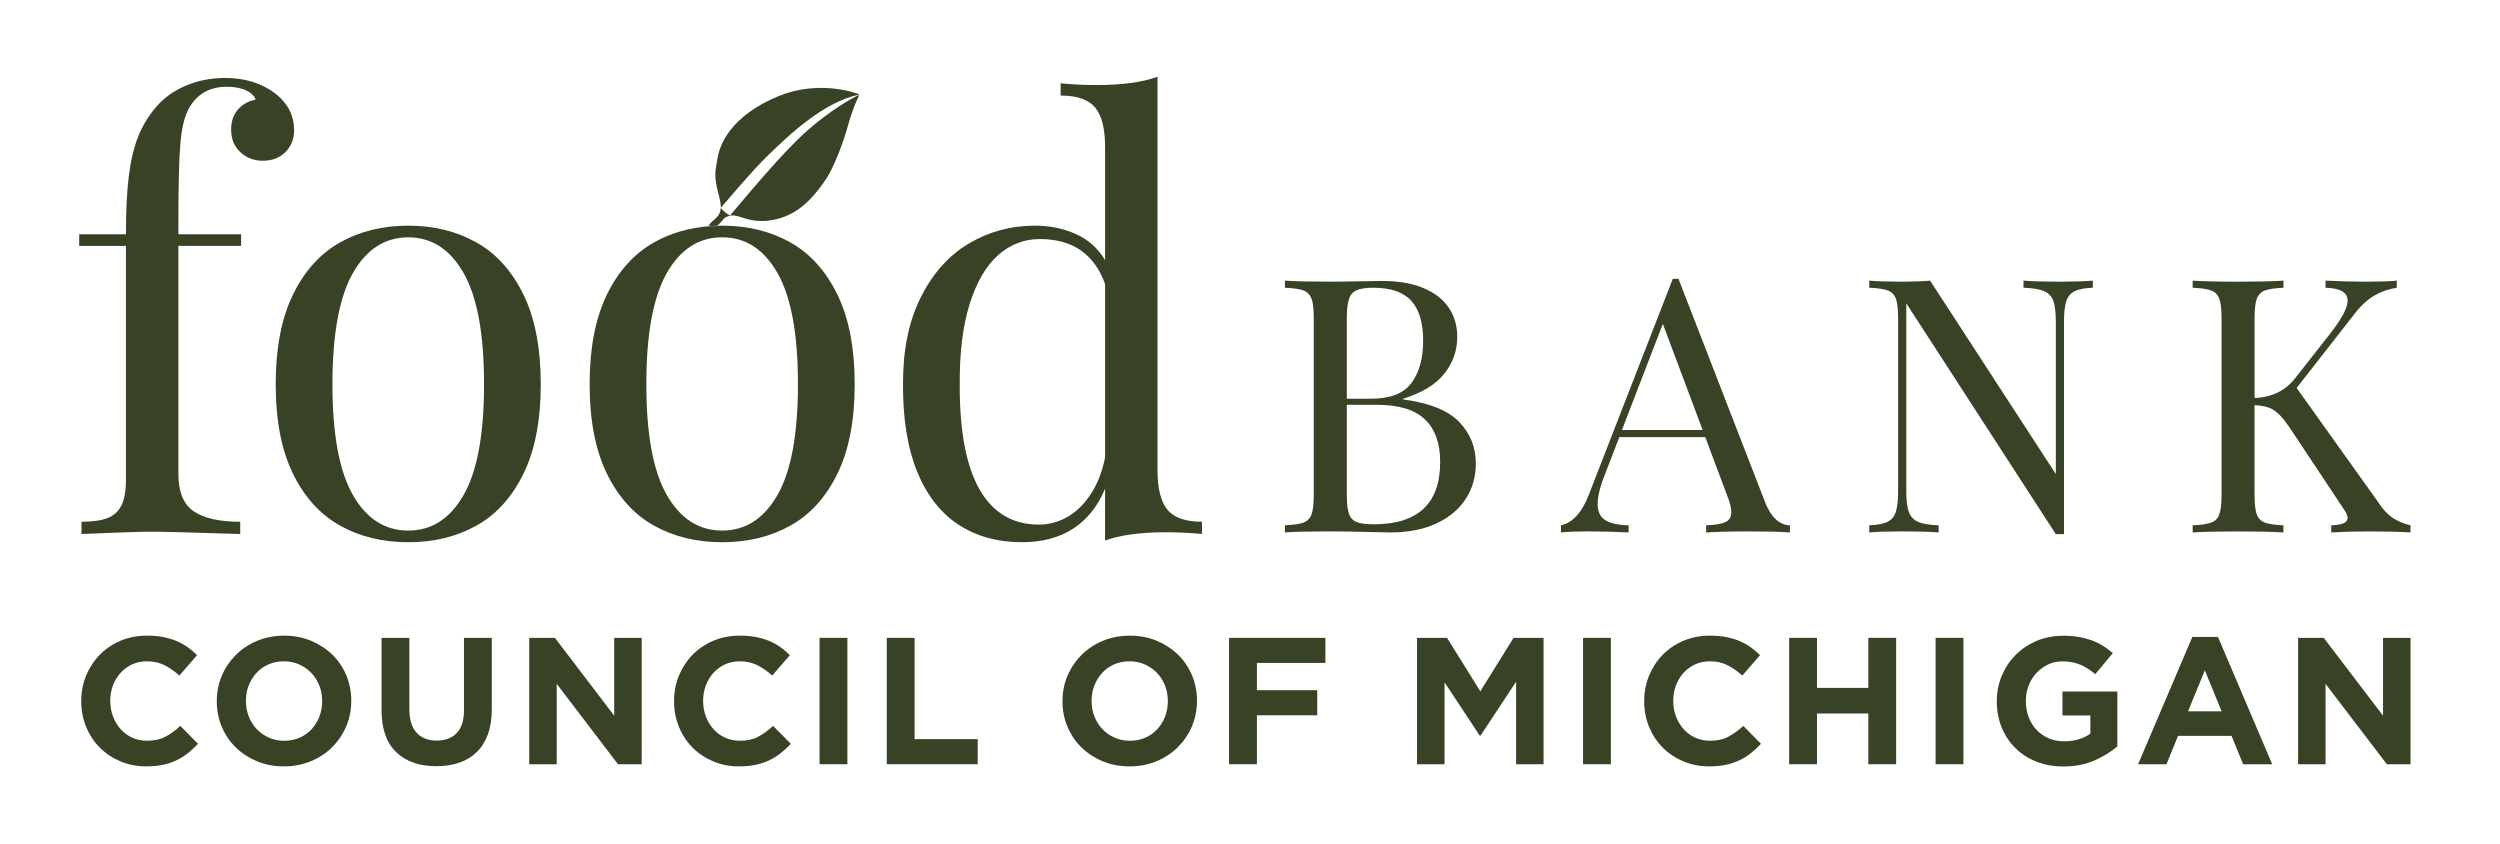 <svg width="237" height="80" viewBox="0 0 237 80" fill="none" xmlns="http://www.w3.org/2000/svg">
<path d="M69.21 20.43C68.898 20.299 68.457 19.9 68.332 19.697C69.153 18.773 71.159 16.336 72.799 14.736C74.874 12.715 78.133 9.653 81.435 8.972C81.404 8.906 81.276 8.859 80.993 8.791C80.993 8.791 77.552 7.581 73.85 9.095C69.177 11.004 68.221 13.819 68.039 14.912C67.858 16.008 67.621 16.546 68.082 18.274C68.237 18.865 68.386 19.4 68.315 19.869C68.315 19.888 68.306 19.907 68.301 19.928C68.289 19.992 68.273 20.056 68.252 20.117C68.24 20.145 68.228 20.174 68.216 20.2C68.19 20.256 68.164 20.308 68.131 20.362C68.117 20.386 68.103 20.412 68.084 20.435C68.032 20.508 67.971 20.581 67.898 20.65C67.695 20.834 67.544 20.97 67.433 21.076C67.183 21.314 67.166 21.381 67.326 21.437C67.539 21.423 67.754 21.413 67.968 21.406C68.2 21.258 68.393 20.982 68.573 20.787C68.667 20.683 68.759 20.603 68.851 20.572C68.903 20.555 68.948 20.537 68.993 20.52C69.042 20.501 69.092 20.482 69.141 20.466C69.368 20.39 69.66 20.376 70.517 20.671C72.032 21.192 73.604 20.947 74.904 20.306C76.613 19.464 77.786 17.753 78.35 16.916C79.018 15.919 79.974 13.451 80.347 12.039C80.644 10.917 81.078 9.83 81.255 9.446C81.251 9.455 81.347 9.243 81.427 9.059C81.435 9.04 81.432 9.024 81.432 9.007C80.852 9.238 78.671 10.485 76.528 12.381C74.067 14.556 70.605 18.806 69.203 20.428L69.21 20.43Z" fill="#384326"/>
<path d="M11.94 45.495C11.94 46.52 11.8 47.322 11.52 47.897C11.239 48.472 10.797 48.875 10.196 49.111C9.591 49.347 8.768 49.462 7.725 49.462V50.622C11.184 50.478 13.363 50.405 14.264 50.405C15.399 50.405 18.234 50.478 22.774 50.622V49.462C20.811 49.462 19.343 49.135 18.371 48.477C17.398 47.819 16.912 46.638 16.912 44.927V23.311H22.857V22.206H16.912V20.775C16.912 17.446 16.974 15.049 17.101 13.583C17.226 12.117 17.495 11.013 17.91 10.276C18.668 8.908 19.867 8.225 21.505 8.225C22.243 8.225 22.857 8.343 23.341 8.576C23.829 8.812 24.124 9.099 24.233 9.441C23.53 9.585 22.968 9.906 22.546 10.398C22.121 10.896 21.911 11.52 21.911 12.272C21.911 13.173 22.203 13.892 22.789 14.431C23.374 14.971 24.091 15.24 24.939 15.24C25.786 15.24 26.51 14.964 27.058 14.417C27.608 13.868 27.881 13.173 27.881 12.326C27.881 10.978 27.303 9.835 26.152 8.901C24.837 7.892 23.235 7.39 21.342 7.39C19.99 7.39 18.739 7.638 17.585 8.133C16.431 8.63 15.494 9.309 14.774 10.172C14.054 11.016 13.49 11.952 13.087 12.979C12.681 14.005 12.388 15.252 12.209 16.716C12.029 18.179 11.94 20.013 11.94 22.208H7.508V23.313H11.94V45.497V45.495Z" fill="#384326"/>
<path d="M49.629 27.938C48.538 25.699 47.054 24.047 45.171 22.986C43.288 21.925 41.13 21.392 38.7 21.392C36.269 21.392 34.112 21.925 32.229 22.986C30.345 24.047 28.861 25.699 27.77 27.938C26.68 30.178 26.135 33.006 26.135 36.424C26.135 39.842 26.68 42.669 27.77 44.899C28.858 47.129 30.345 48.772 32.229 49.825C34.112 50.877 36.267 51.404 38.7 51.404C41.133 51.404 43.288 50.877 45.171 49.825C47.054 48.774 48.538 47.131 49.629 44.899C50.719 42.669 51.264 39.842 51.264 36.424C51.264 33.006 50.719 30.178 49.629 27.938ZM43.958 46.912C42.667 49.17 40.918 50.299 38.702 50.299C36.486 50.299 34.735 49.17 33.446 46.912C32.158 44.653 31.516 41.158 31.516 36.427C31.516 31.696 32.16 28.169 33.446 25.902C34.735 23.634 36.486 22.5 38.702 22.5C40.918 22.5 42.669 23.634 43.958 25.902C45.246 28.169 45.888 31.677 45.888 36.427C45.888 41.176 45.244 44.653 43.958 46.912Z" fill="#384326"/>
<path d="M67.529 21.494C67.445 21.473 67.378 21.456 67.329 21.437C65.356 21.579 63.576 22.092 61.99 22.986C60.107 24.047 58.623 25.699 57.53 27.938C56.442 30.178 55.897 33.006 55.897 36.424C55.897 39.842 56.442 42.669 57.53 44.899C58.62 47.129 60.107 48.772 61.99 49.825C63.874 50.877 66.028 51.404 68.462 51.404C70.895 51.404 73.049 50.877 74.933 49.825C76.816 48.774 78.3 47.131 79.391 44.899C80.481 42.669 81.026 39.842 81.026 36.424C81.026 33.006 80.481 30.178 79.391 27.938C78.3 25.699 76.816 24.047 74.933 22.986C73.049 21.925 70.892 21.392 68.462 21.392C68.296 21.392 68.136 21.402 67.973 21.407C67.841 21.491 67.695 21.534 67.532 21.494H67.529ZM73.715 25.899C75.001 28.167 75.645 31.674 75.645 36.424C75.645 41.174 74.999 44.651 73.715 46.909C72.424 49.167 70.675 50.297 68.459 50.297C66.243 50.297 64.492 49.167 63.204 46.909C61.915 44.651 61.273 41.155 61.273 36.424C61.273 31.693 61.917 28.167 63.204 25.899C64.492 23.632 66.243 22.498 68.459 22.498C70.675 22.498 72.426 23.632 73.715 25.899Z" fill="#384326"/>
<path d="M67.529 21.494C67.692 21.534 67.839 21.491 67.971 21.407C67.754 21.414 67.539 21.423 67.329 21.437C67.378 21.456 67.447 21.473 67.529 21.494Z" fill="#384326"/>
<path d="M100.548 7.899V9.059C102.115 9.059 103.208 9.441 103.831 10.207C104.452 10.971 104.763 12.209 104.763 13.918V24.657C104.098 23.542 103.173 22.719 101.995 22.189C100.815 21.659 99.522 21.392 98.117 21.392C95.828 21.392 93.735 21.96 91.835 23.092C89.935 24.226 88.418 25.925 87.283 28.193C86.15 30.46 85.588 33.204 85.607 36.422C85.588 39.715 86.034 42.478 86.943 44.708C87.854 46.938 89.154 48.611 90.849 49.728C92.543 50.843 94.558 51.402 96.9 51.402C98.809 51.402 100.428 50.968 101.749 50.106C103.073 49.24 104.076 47.984 104.761 46.327V51.239C106.219 50.718 108.138 50.457 110.517 50.457C111.633 50.457 112.778 50.511 113.948 50.62V49.46C112.381 49.46 111.289 49.078 110.665 48.314C110.045 47.55 109.733 46.313 109.733 44.602V7.28C108.275 7.8 106.359 8.062 103.98 8.062C102.863 8.062 101.719 8.01 100.551 7.899H100.548ZM104.763 43.362C104.494 44.712 104.043 45.87 103.411 46.829C102.781 47.793 102.044 48.514 101.197 49.002C100.35 49.488 99.448 49.731 98.495 49.731C96.01 49.731 94.131 48.62 92.862 46.4C91.592 44.177 90.964 40.853 90.983 36.427C90.964 33.405 91.281 30.864 91.93 28.803C92.579 26.743 93.473 25.206 94.618 24.188C95.762 23.172 97.081 22.663 98.578 22.663C101.676 22.663 103.739 24.084 104.763 26.927V43.362Z" fill="#384326"/>
<path d="M138.929 47.329C139.583 46.344 139.908 45.212 139.908 43.939C139.908 42.402 139.382 41.089 138.327 39.996C137.272 38.904 135.502 38.195 133.019 37.865V37.799C134.801 37.249 136.099 36.46 136.918 35.427C137.737 34.395 138.148 33.233 138.148 31.939C138.148 30.885 137.876 29.961 137.338 29.164C136.8 28.367 135.998 27.747 134.931 27.302C133.867 26.857 132.564 26.635 131.025 26.635C130.629 26.635 129.902 26.647 128.84 26.668C127.78 26.689 126.81 26.701 125.93 26.701C124.118 26.701 122.746 26.668 121.809 26.604V27.278C122.621 27.311 123.214 27.399 123.584 27.542C123.952 27.684 124.202 27.95 124.339 28.332C124.476 28.719 124.545 29.332 124.545 30.175V46.902C124.545 47.746 124.474 48.361 124.339 48.746C124.202 49.13 123.95 49.392 123.584 49.535C123.214 49.677 122.624 49.766 121.809 49.797V50.474C122.756 50.407 124.151 50.377 125.996 50.377C127.15 50.377 128.292 50.393 129.425 50.426C130.558 50.459 131.349 50.476 131.799 50.476C133.458 50.476 134.898 50.2 136.118 49.646C137.336 49.092 138.273 48.319 138.929 47.331V47.329ZM127.679 30.175C127.679 29.374 127.745 28.77 127.877 28.365C128.007 27.96 128.25 27.677 128.604 27.519C128.956 27.359 129.482 27.278 130.183 27.278C131.844 27.278 133.045 27.693 133.794 28.521C134.542 29.35 134.915 30.611 134.915 32.299C134.915 33.987 134.546 35.3 133.81 36.3C133.074 37.299 131.79 37.799 129.954 37.799H127.679V30.175ZM130.218 49.7C129.491 49.7 128.953 49.63 128.604 49.486C128.25 49.344 128.009 49.08 127.877 48.699C127.745 48.314 127.679 47.715 127.679 46.905V38.376H130.515C132.602 38.376 134.126 38.838 135.087 39.76C136.047 40.682 136.529 42.028 136.529 43.793C136.529 47.734 134.426 49.703 130.218 49.703V49.7Z" fill="#384326"/>
<path d="M151.456 47.774C151.456 47.072 151.68 46.15 152.133 45.009L153.516 41.438H161.658L163.732 46.968C163.997 47.638 164.129 48.166 164.129 48.55C164.129 49 163.945 49.314 163.577 49.488C163.209 49.663 162.597 49.769 161.741 49.802V50.478C162.696 50.41 164.136 50.379 166.059 50.379C167.556 50.379 168.762 50.412 169.687 50.478V49.802C168.677 49.759 167.896 49.038 167.346 47.645L159.121 26.439H158.578L150.632 46.869C149.985 48.571 149.098 49.547 147.979 49.799V50.476C148.65 50.407 149.49 50.377 150.502 50.377C151.81 50.377 153.108 50.41 154.392 50.476V49.799C153.391 49.778 152.652 49.613 152.173 49.304C151.694 48.998 151.456 48.486 151.456 47.772V47.774ZM157.637 30.703L161.41 40.762H153.761L157.637 30.703Z" fill="#384326"/>
<path d="M183.783 49.799C182.893 49.766 182.237 49.653 181.815 49.462C181.39 49.269 181.102 48.955 180.949 48.515C180.795 48.074 180.717 47.423 180.717 46.556V28.759L194.892 50.638H195.666V30.52C195.666 29.652 195.736 29.002 195.88 28.561C196.022 28.122 196.284 27.806 196.662 27.613C197.042 27.42 197.62 27.309 198.401 27.276V26.602C197.655 26.668 196.61 26.701 195.269 26.701C193.775 26.701 192.628 26.668 191.826 26.602V27.276C192.716 27.309 193.374 27.422 193.804 27.613C194.233 27.806 194.521 28.122 194.67 28.561C194.816 29.002 194.892 29.652 194.892 30.52V44.941L182.974 26.604C182.225 26.67 181.348 26.703 180.337 26.703C178.985 26.703 177.942 26.67 177.206 26.604V27.278C178.018 27.311 178.608 27.401 178.978 27.542C179.346 27.686 179.599 27.95 179.736 28.332C179.873 28.716 179.941 29.331 179.941 30.175V46.556C179.941 47.423 179.868 48.074 179.726 48.515C179.585 48.953 179.323 49.269 178.945 49.462C178.565 49.656 177.987 49.766 177.206 49.799V50.476C177.954 50.41 178.997 50.377 180.337 50.377C181.831 50.377 182.981 50.41 183.781 50.476V49.802L183.783 49.799Z" fill="#384326"/>
<path d="M225.55 47.742L217.722 36.778L223.228 29.732C223.832 28.954 224.46 28.377 225.114 28.004C225.77 27.63 226.468 27.392 227.217 27.281V26.604C226.544 26.673 225.586 26.703 224.333 26.703C223.079 26.703 221.746 26.67 220.46 26.604V27.281C221.855 27.314 222.553 27.722 222.553 28.5C222.553 29.19 221.975 30.265 220.823 31.727L217.592 35.84C216.658 37.037 215.372 37.667 213.734 37.733V30.178C213.734 29.334 213.802 28.719 213.939 28.334C214.076 27.953 214.331 27.689 214.699 27.545C215.067 27.401 215.657 27.314 216.471 27.281V26.604C215.438 26.673 214.008 26.703 212.186 26.703C210.239 26.703 208.801 26.67 207.865 26.604V27.281C208.679 27.314 209.269 27.401 209.637 27.545C210.005 27.689 210.258 27.953 210.394 28.334C210.534 28.721 210.602 29.334 210.602 30.178V46.905C210.602 47.748 210.534 48.364 210.394 48.748C210.258 49.13 210.005 49.396 209.637 49.535C209.269 49.679 208.679 49.769 207.865 49.802V50.476C208.809 50.412 210.248 50.379 212.183 50.379C214.008 50.379 215.438 50.412 216.469 50.476V49.802C215.655 49.769 215.065 49.679 214.697 49.535C214.329 49.394 214.076 49.13 213.937 48.748C213.8 48.364 213.731 47.748 213.731 46.905V38.409C214.291 38.442 214.746 38.522 215.091 38.647C215.438 38.775 215.775 39.001 216.103 39.331C216.431 39.661 216.821 40.17 217.274 40.863L222.204 48.288C222.435 48.616 222.551 48.885 222.551 49.094C222.551 49.325 222.426 49.495 222.173 49.604C221.921 49.715 221.529 49.781 221 49.802V50.476C222.1 50.412 223.259 50.379 224.479 50.379C226.105 50.379 227.453 50.412 228.517 50.476V49.802C227.835 49.637 227.264 49.394 226.801 49.076C226.339 48.757 225.923 48.312 225.548 47.742H225.55Z" fill="#384326"/>
<path d="M15.673 69.845C15.199 70.097 14.618 70.222 13.934 70.222C13.419 70.222 12.947 70.123 12.52 69.923C12.091 69.725 11.725 69.451 11.423 69.11C11.121 68.768 10.882 68.367 10.71 67.91C10.54 67.455 10.453 66.969 10.453 66.455V66.42C10.453 65.909 10.54 65.425 10.71 64.975C10.882 64.522 11.123 64.126 11.432 63.785C11.739 63.443 12.11 63.174 12.537 62.978C12.966 62.785 13.431 62.691 13.934 62.691C14.54 62.691 15.085 62.811 15.569 63.049C16.058 63.292 16.535 63.62 17.002 64.044L18.682 62.109C18.408 61.833 18.111 61.583 17.792 61.354C17.471 61.128 17.122 60.932 16.747 60.772C16.372 60.612 15.949 60.489 15.489 60.395C15.027 60.305 14.514 60.258 13.955 60.258C13.032 60.258 12.185 60.421 11.418 60.746C10.653 61.074 9.995 61.517 9.45 62.083C8.9 62.646 8.473 63.301 8.164 64.049C7.857 64.796 7.701 65.6 7.701 66.455V66.488C7.701 67.347 7.857 68.15 8.164 68.9C8.473 69.654 8.9 70.307 9.45 70.861C9.997 71.415 10.649 71.851 11.404 72.172C12.157 72.492 12.976 72.653 13.854 72.653C14.437 72.653 14.96 72.603 15.43 72.506C15.897 72.41 16.329 72.266 16.723 72.077C17.117 71.889 17.481 71.665 17.811 71.403C18.144 71.139 18.465 70.842 18.772 70.512L17.094 68.817C16.624 69.251 16.152 69.591 15.678 69.843L15.673 69.845Z" fill="#384326"/>
<path d="M31.509 62.069C30.942 61.515 30.272 61.076 29.496 60.749C28.719 60.423 27.867 60.261 26.942 60.261C26.017 60.261 25.163 60.423 24.382 60.749C23.6 61.076 22.925 61.52 22.359 62.085C21.795 62.649 21.351 63.304 21.033 64.051C20.712 64.801 20.551 65.602 20.551 66.458V66.491C20.551 67.349 20.707 68.148 21.023 68.895C21.337 69.642 21.776 70.295 22.343 70.847C22.907 71.401 23.577 71.839 24.353 72.165C25.132 72.49 25.982 72.653 26.907 72.653C27.832 72.653 28.686 72.49 29.467 72.165C30.253 71.839 30.926 71.394 31.492 70.831C32.056 70.265 32.5 69.609 32.821 68.862C33.139 68.115 33.3 67.314 33.3 66.458V66.42C33.3 65.564 33.142 64.765 32.83 64.016C32.514 63.269 32.075 62.618 31.509 62.064V62.069ZM30.541 66.493C30.541 67.007 30.451 67.488 30.277 67.938C30.098 68.388 29.852 68.784 29.541 69.129C29.227 69.47 28.847 69.739 28.401 69.935C27.955 70.128 27.468 70.225 26.945 70.225C26.421 70.225 25.92 70.126 25.481 69.925C25.04 69.727 24.66 69.454 24.334 69.115C24.009 68.773 23.759 68.372 23.579 67.915C23.4 67.46 23.315 66.974 23.315 66.46V66.422C23.315 65.911 23.402 65.428 23.579 64.98C23.759 64.527 24.002 64.131 24.316 63.789C24.629 63.445 25.007 63.179 25.446 62.986C25.885 62.792 26.373 62.693 26.909 62.693C27.445 62.693 27.919 62.792 28.365 62.99C28.811 63.193 29.198 63.462 29.522 63.806C29.847 64.148 30.098 64.549 30.277 65.004C30.454 65.463 30.541 65.944 30.541 66.46V66.493Z" fill="#384326"/>
<path d="M43.986 67.33C43.986 68.289 43.76 69.008 43.299 69.489C42.844 69.968 42.209 70.206 41.397 70.206C40.585 70.206 39.953 69.958 39.495 69.461C39.039 68.966 38.808 68.228 38.808 67.245V60.468H36.17V67.313C36.17 69.081 36.632 70.411 37.557 71.302C38.485 72.193 39.752 72.636 41.362 72.636C42.162 72.636 42.886 72.525 43.538 72.301C44.187 72.08 44.741 71.743 45.199 71.292C45.659 70.842 46.009 70.281 46.254 69.607C46.499 68.935 46.622 68.141 46.622 67.228V60.468H43.984V67.33H43.986Z" fill="#384326"/>
<path d="M58.226 67.846L52.605 60.468H50.172V72.45H52.777V64.831L58.585 72.45H60.832V60.468H58.226V67.846Z" fill="#384326"/>
<path d="M71.877 69.845C71.402 70.097 70.824 70.222 70.137 70.222C69.623 70.222 69.151 70.123 68.724 69.923C68.294 69.725 67.928 69.451 67.626 69.11C67.324 68.768 67.086 68.367 66.913 67.91C66.744 67.455 66.656 66.969 66.656 66.455V66.42C66.656 65.909 66.744 65.425 66.913 64.975C67.086 64.522 67.326 64.126 67.636 63.785C67.942 63.443 68.313 63.174 68.74 62.978C69.167 62.785 69.635 62.691 70.135 62.691C70.741 62.691 71.287 62.811 71.77 63.049C72.259 63.292 72.736 63.62 73.201 64.044L74.881 62.109C74.607 61.833 74.31 61.583 73.991 61.354C73.67 61.128 73.321 60.932 72.946 60.772C72.57 60.612 72.148 60.489 71.688 60.395C71.225 60.305 70.713 60.258 70.154 60.258C69.231 60.258 68.384 60.421 67.617 60.746C66.852 61.074 66.194 61.517 65.646 62.083C65.099 62.646 64.671 63.301 64.362 64.049C64.055 64.796 63.9 65.6 63.9 66.455V66.488C63.9 67.347 64.055 68.15 64.362 68.9C64.671 69.654 65.099 70.307 65.646 70.861C66.194 71.415 66.845 71.851 67.598 72.172C68.353 72.492 69.172 72.653 70.05 72.653C70.633 72.653 71.157 72.603 71.626 72.506C72.094 72.41 72.526 72.266 72.922 72.077C73.316 71.889 73.677 71.665 74.008 71.403C74.34 71.139 74.661 70.842 74.968 70.512L73.29 68.817C72.821 69.251 72.351 69.591 71.874 69.843L71.877 69.845Z" fill="#384326"/>
<path d="M80.332 60.468H77.694V72.45H80.332V60.468Z" fill="#384326"/>
<path d="M86.704 60.468H84.066V72.45H92.687V70.069H86.704V60.468Z" fill="#384326"/>
<path d="M111.68 62.069C111.116 61.515 110.444 61.076 109.667 60.749C108.891 60.423 108.039 60.261 107.114 60.261C106.189 60.261 105.334 60.423 104.553 60.749C103.772 61.076 103.097 61.52 102.531 62.085C101.967 62.649 101.521 63.304 101.204 64.051C100.883 64.801 100.725 65.602 100.725 66.458V66.491C100.725 67.349 100.881 68.148 101.197 68.895C101.511 69.642 101.948 70.295 102.514 70.847C103.08 71.401 103.748 71.839 104.525 72.165C105.304 72.49 106.156 72.653 107.081 72.653C108.006 72.653 108.858 72.49 109.641 72.165C110.422 71.839 111.097 71.394 111.661 70.831C112.228 70.265 112.672 69.609 112.993 68.862C113.311 68.115 113.472 67.314 113.472 66.458V66.42C113.472 65.564 113.313 64.765 113.002 64.016C112.686 63.269 112.247 62.618 111.68 62.064V62.069ZM110.71 66.493C110.71 67.007 110.623 67.488 110.446 67.938C110.271 68.388 110.024 68.784 109.71 69.129C109.396 69.47 109.016 69.739 108.57 69.935C108.124 70.128 107.638 70.225 107.114 70.225C106.59 70.225 106.089 70.126 105.651 69.925C105.209 69.727 104.829 69.454 104.504 69.115C104.178 68.773 103.928 68.372 103.748 67.915C103.571 67.46 103.484 66.974 103.484 66.46V66.422C103.484 65.911 103.574 65.428 103.748 64.98C103.928 64.527 104.171 64.131 104.485 63.789C104.799 63.445 105.176 63.179 105.615 62.986C106.054 62.792 106.543 62.693 107.081 62.693C107.619 62.693 108.091 62.792 108.537 62.99C108.983 63.193 109.368 63.462 109.696 63.806C110.019 64.148 110.271 64.549 110.446 65.004C110.625 65.463 110.71 65.944 110.71 66.46V66.493Z" fill="#384326"/>
<path d="M116.514 72.45H119.154V67.811H124.875V65.432H119.154V62.846H125.649V60.468H116.514V72.45Z" fill="#384326"/>
<path d="M140.333 65.536L137.18 60.468H134.334V72.45H136.942V64.678L140.281 69.744H140.35L143.727 64.626V72.45H146.33V60.468H143.486L140.333 65.536Z" fill="#384326"/>
<path d="M152.711 60.468H150.073V72.45H152.711V60.468Z" fill="#384326"/>
<path d="M163.843 69.845C163.369 70.097 162.791 70.222 162.104 70.222C161.59 70.222 161.118 70.123 160.69 69.923C160.261 69.725 159.895 69.451 159.593 69.11C159.291 68.768 159.053 68.367 158.88 67.91C158.71 67.455 158.623 66.969 158.623 66.455V66.42C158.623 65.909 158.71 65.425 158.88 64.975C159.053 64.522 159.293 64.126 159.6 63.785C159.909 63.443 160.28 63.174 160.707 62.978C161.136 62.785 161.601 62.691 162.104 62.691C162.711 62.691 163.256 62.811 163.74 63.049C164.226 63.292 164.702 63.62 165.17 64.044L166.85 62.109C166.576 61.833 166.279 61.583 165.96 61.354C165.639 61.128 165.29 60.932 164.915 60.772C164.54 60.612 164.117 60.489 163.657 60.395C163.194 60.305 162.682 60.258 162.123 60.258C161.2 60.258 160.353 60.421 159.586 60.746C158.821 61.074 158.163 61.517 157.615 62.083C157.068 62.646 156.641 63.301 156.332 64.049C156.025 64.796 155.869 65.6 155.869 66.455V66.488C155.869 67.347 156.022 68.15 156.332 68.9C156.641 69.654 157.068 70.307 157.615 70.861C158.165 71.415 158.817 71.851 159.569 72.172C160.325 72.492 161.144 72.653 162.021 72.653C162.604 72.653 163.128 72.603 163.598 72.506C164.065 72.41 164.497 72.266 164.894 72.077C165.288 71.889 165.649 71.665 165.979 71.403C166.312 71.139 166.633 70.842 166.94 70.512L165.262 68.817C164.792 69.251 164.32 69.591 163.846 69.843L163.843 69.845Z" fill="#384326"/>
<path d="M177.116 65.211H172.25V60.468H169.611V72.45H172.25V67.641H177.116V72.45H179.755V60.468H177.116V65.211Z" fill="#384326"/>
<path d="M186.134 60.468H183.495V72.45H186.134V60.468Z" fill="#384326"/>
<path d="M195.512 67.827H198.167V69.55C197.492 70.034 196.666 70.274 195.682 70.274C195.146 70.274 194.658 70.182 194.219 69.994C193.78 69.803 193.398 69.539 193.072 69.197C192.746 68.853 192.494 68.45 192.317 67.988C192.142 67.523 192.052 67.016 192.052 66.469V66.434C192.052 65.92 192.142 65.437 192.317 64.987C192.494 64.534 192.739 64.141 193.053 63.803C193.369 63.464 193.733 63.195 194.151 62.997C194.568 62.797 195.017 62.698 195.496 62.698C195.838 62.698 196.152 62.724 196.437 62.783C196.723 62.839 196.987 62.919 197.235 63.023C197.481 63.125 197.717 63.25 197.948 63.4C198.172 63.549 198.401 63.721 198.632 63.914L200.296 61.913C199.987 61.649 199.666 61.416 199.335 61.211C199.005 61.005 198.649 60.833 198.273 60.697C197.896 60.562 197.488 60.454 197.049 60.381C196.607 60.308 196.119 60.27 195.583 60.27C194.667 60.27 193.83 60.433 193.065 60.758C192.298 61.086 191.635 61.529 191.078 62.094C190.516 62.658 190.082 63.313 189.768 64.06C189.454 64.808 189.296 65.612 189.296 66.467V66.5C189.296 67.391 189.449 68.212 189.761 68.966C190.068 69.72 190.5 70.368 191.054 70.915C191.609 71.465 192.27 71.891 193.041 72.2C193.813 72.506 194.665 72.662 195.602 72.662C196.699 72.662 197.674 72.476 198.524 72.106C199.376 71.736 200.107 71.285 200.725 70.762V65.56H195.519V67.837L195.512 67.827Z" fill="#384326"/>
<path d="M207.834 60.383L202.691 72.45H205.382L206.479 69.763H211.551L212.648 72.45H215.405L210.265 60.383H207.831H207.834ZM207.426 67.434L209.019 63.549L210.609 67.434H207.426Z" fill="#384326"/>
<path d="M225.911 67.846L220.292 60.468H217.859V72.45H220.462V64.831L226.273 72.45H228.517V60.468H225.911V67.846Z" fill="#384326"/>
</svg>
